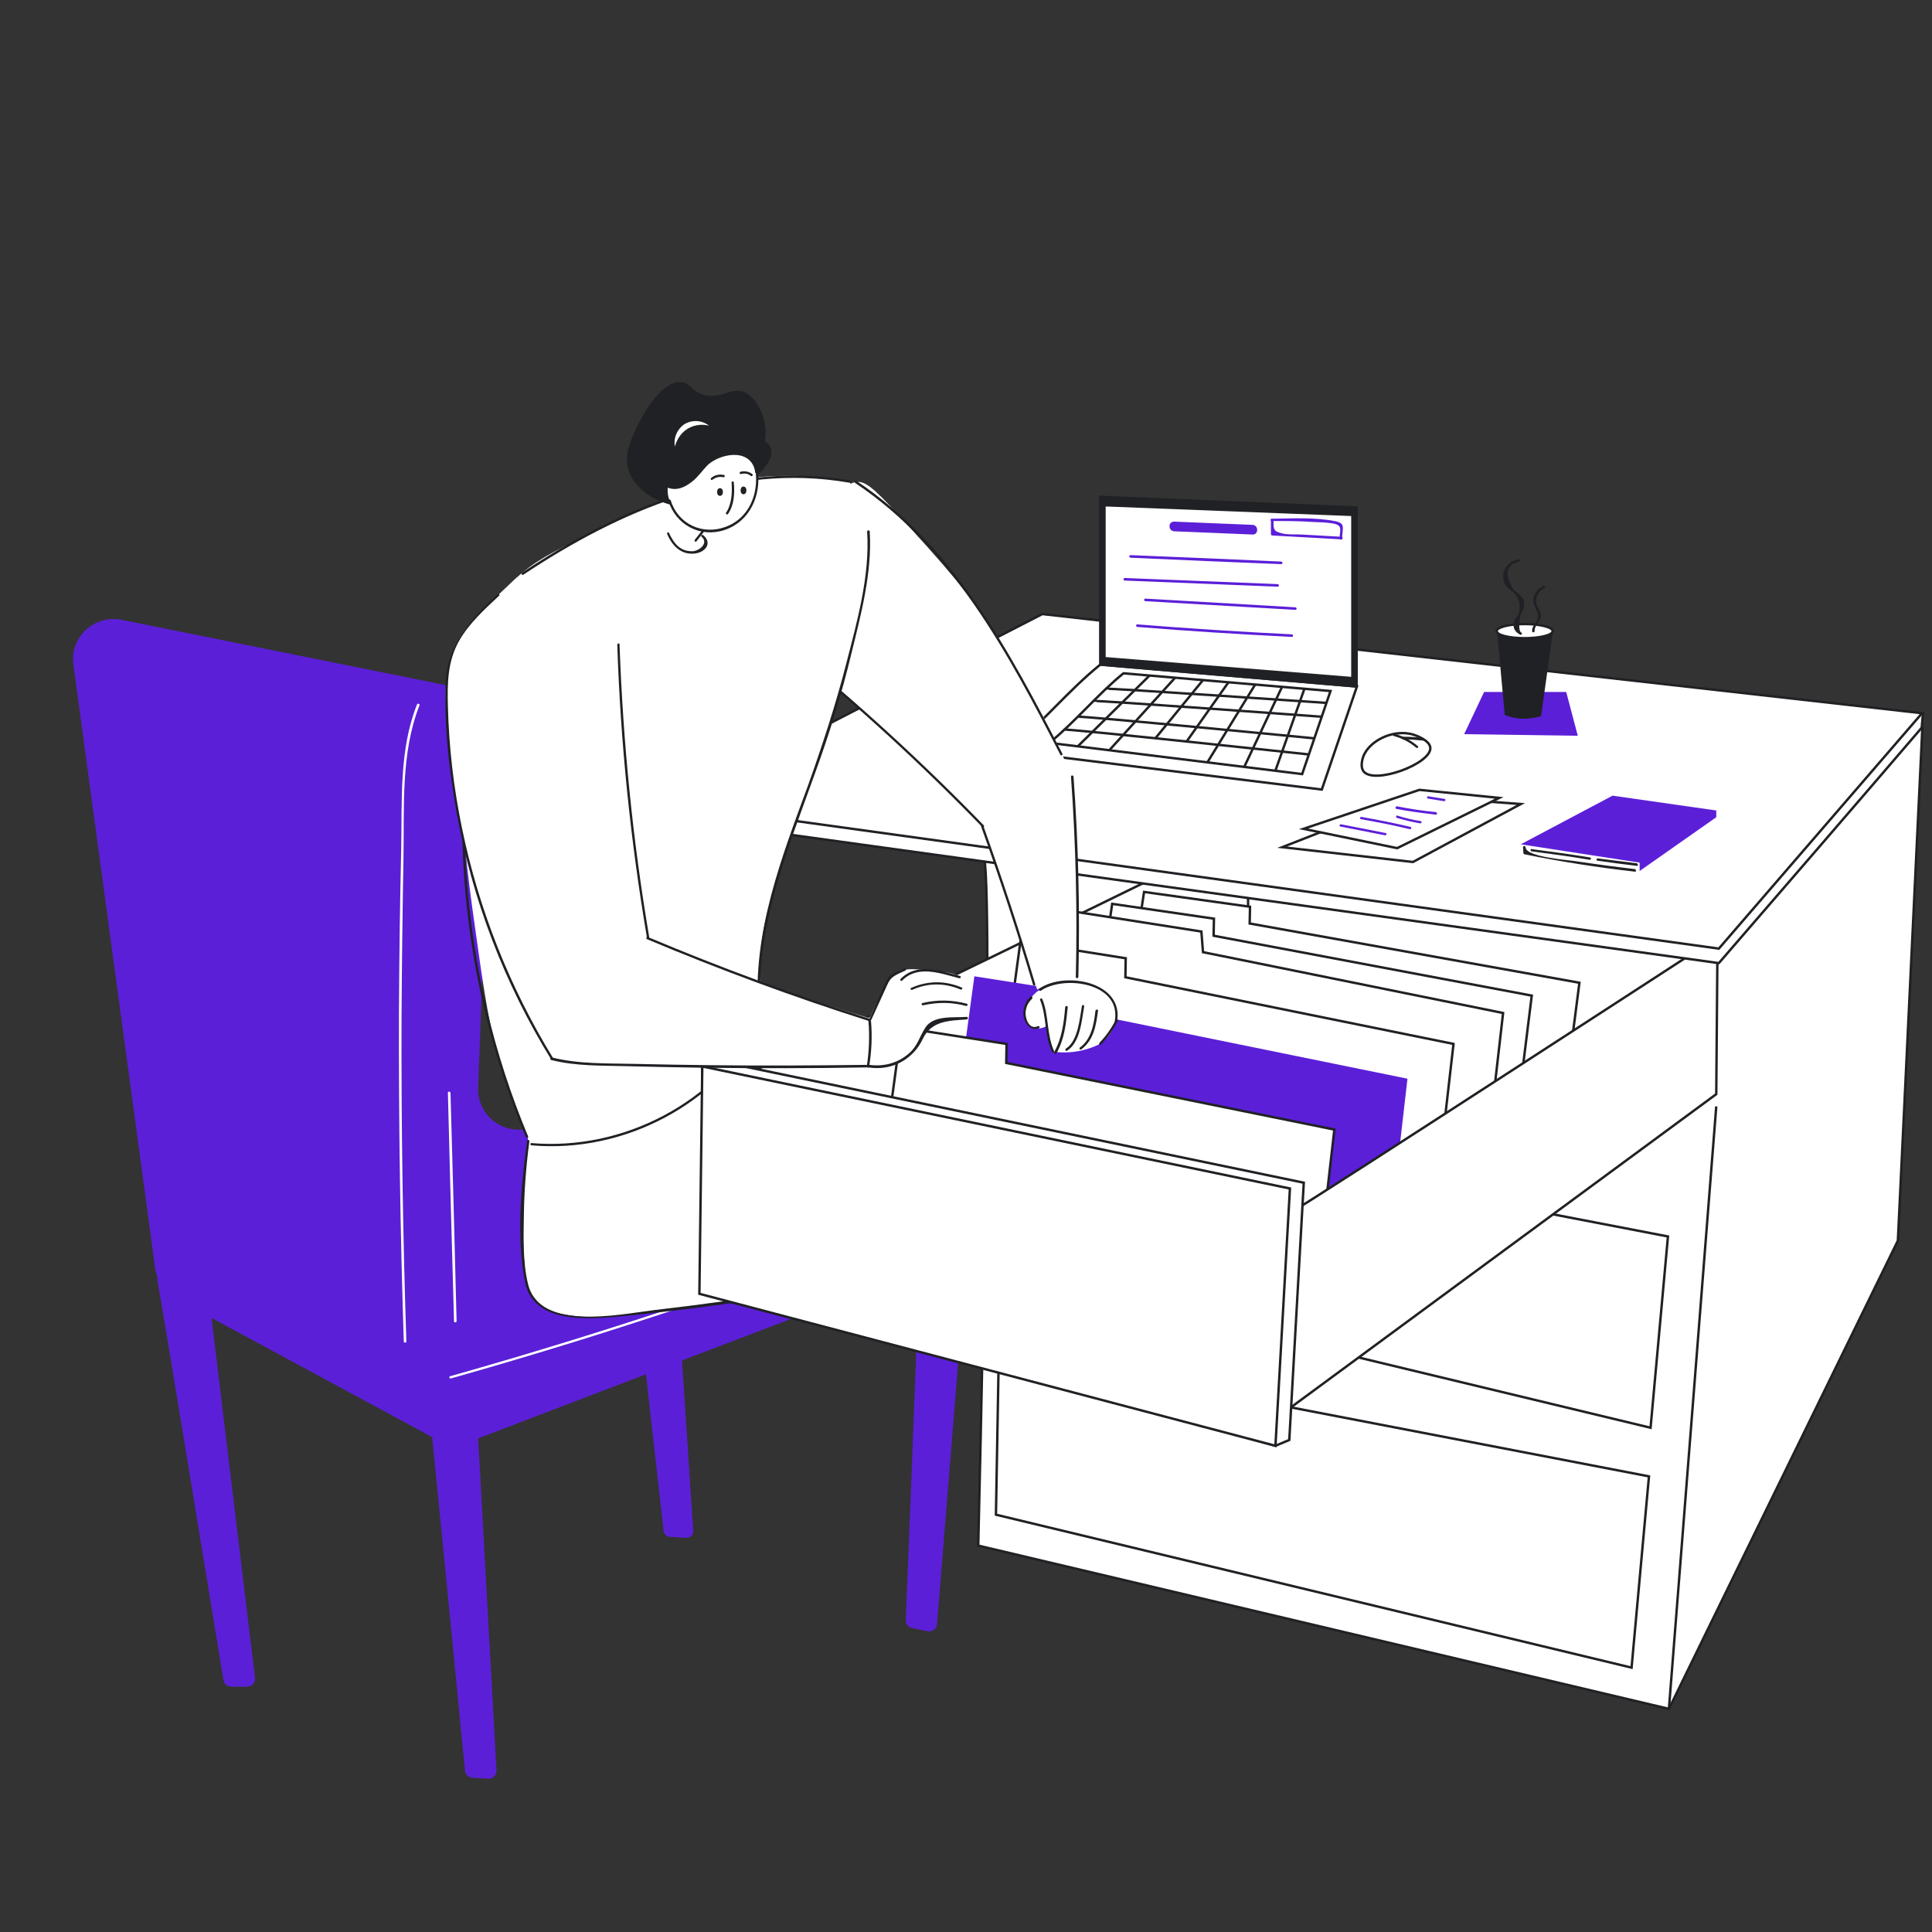 <?xml version="1.0" encoding="utf-8"?>
<!-- Generator: Adobe Illustrator 25.4.1, SVG Export Plug-In . SVG Version: 6.00 Build 0)  -->
<svg version="1.1" id="Layer_1" xmlns="http://www.w3.org/2000/svg" xmlns:xlink="http://www.w3.org/1999/xlink" x="0px" y="0px"
	 viewBox="0 0 600 600" style="enable-background:new 0 0 600 600;" xml:space="preserve">
<rect x="0" y="0" width="600" height="600" fill="#333333" stroke="none"/>
<style type="text/css">
	.st0{fill:#709AEE;}
	.st1{fill:#5B1FD8;}
	.st2{fill:#FFFFFF;}
	.st3{fill:#5185EC;}
	.st4{fill:#202124;}
	.st5{fill:#FFFFFF;stroke:#202124;stroke-width:0.75;stroke-miterlimit:10;}
	.st6{fill:none;stroke:#202124;stroke-width:0.75;stroke-miterlimit:10;}
	.st7{fill:#202124;stroke:#202124;stroke-width:0.75;stroke-miterlimit:10;}
</style>
<g id="chair">
	<path class="st0" d="M26.2,186.5"/>
	<path class="st1" d="M294.7,367.1l-84.8-25.7c-2.2-0.7-4.5-0.7-6.7-0.2l-39.1,9.3c-8.1,1.9-15.9-4.3-15.6-12.6l4.1-111.6
		c0.2-6.1-4-11.5-10.1-12.7L37.8,192.5c-8.5-1.7-16.2,5.4-15,13.9L48.2,394c0.1,0.9,0.4,1.8,0.7,2.7c-0.1,0.3-0.1,0.6,0,0.9
		C51.9,415,67,507,69.4,521.8c0.2,1.2,1.2,2,2.4,2h5c1.4,0,2.6-1.3,2.4-2.7L65.7,409.3l68.5,37c3.4,33.8,9.1,92.1,10.2,103.6
		c0.1,1.2,1.1,2.1,2.2,2.2l5,0.3c1.4,0.1,2.6-1.1,2.6-2.5l-5.7-103.2l52.1-19.9c2.5,21.9,4.8,42.7,5.5,48.7c0.1,1,1,1.8,2.1,1.8
		l4.7,0.3c1.4,0.1,2.5-0.9,2.4-2.1l-3.5-53l73.7-28.1c-1.2,33-3.7,96.6-4.2,108.8c0,1.2,0.8,2.2,1.9,2.4l4.9,1
		c1.4,0.3,2.8-0.7,2.9-2.2l9.5-117.4C306.1,380.9,304,369.9,294.7,367.1z"/>
	<g>
		<g>
			<path class="st2" d="M129.5,218.8c-5.6,14-4.6,30-4.9,44.8c-0.4,16.9-0.6,33.8-0.7,50.7c-0.1,34.1,0.4,68.2,1.5,102.3
				c0,0.5,0.8,0.5,0.8,0c-1.1-33.4-1.6-66.9-1.5-100.3c0.1-16.6,0.3-33.1,0.6-49.7c0.3-15.6-0.9-32.8,5-47.6
				C130.4,218.5,129.6,218.4,129.5,218.8L129.5,218.8z"/>
		</g>
	</g>
	<g>
		<g>
			<path class="st2" d="M140,428.1c51.3-14.5,101.7-31.5,151.3-51.1c0.4-0.2,0.3-0.9-0.2-0.7c-49.5,19.6-100,36.6-151.3,51.1
				C139.4,427.5,139.5,428.2,140,428.1L140,428.1z"/>
		</g>
	</g>
	<g>
		<g>
			<path class="st2" d="M139.1,339.4c0.6,23.6,1.2,47.2,1.9,70.9c0,0.5,0.8,0.5,0.8,0c-0.6-23.6-1.2-47.2-1.9-70.9
				C139.8,338.9,139,338.9,139.1,339.4L139.1,339.4z"/>
		</g>
	</g>
</g>
<g id="legs">
	<path class="st3" d="M373.2,463.9c3.8,3,7.7,6,11.5,9c3.7-3.2,7.6-7.1,11.5-11.8c7.9-9.5,12.9-19,16-26.5c-1.8,0.1-3.6,0.3-5.5,0.7
		c-14.1,2.8-23.4,12.3-28.2,18.2C376.8,457,375,460.5,373.2,463.9z"/>
	<path class="st3" d="M320,454.6c-0.6,4.8-1.2,9.7-1.8,14.5c4.6,1.5,10,2.9,16,3.8c12.3,1.9,22.9,1.3,31,0.1c-1-1.5-2.1-2.9-3.4-4.4
		c-9.6-10.6-22.6-13.8-30.1-14.8C327.7,454.1,323.9,454.3,320,454.6z"/>
	<path class="st2" d="M164,352c0,1.3-0.1,2.6-0.1,3.9c-0.7,6.3-1.1,11.7-1.4,15.6c-0.1,1.4-0.4,11,0.5,23.1c0.3,3.4,0.6,6.8,3.1,9.5
		c2.1,2.4,4.9,3.3,8.5,4c11.3,2.2,21.7,0,23.4-0.3c9.4-1.8,19.1-1.9,28.5-3.6c16.9-3,36.9-6.4,61.2-10.5c2.3,3.5,4.9,7.2,7.8,11.1
		c2.8,3.6,5.5,6.8,8.2,9.8c3.1,7.7,6.3,15.4,9.4,23.2c2.3,5.6,4.5,11.1,6.8,16.7c0.8,1,2,2.2,3.8,2.7c3.5,1.1,7.9-0.8,10.7-4.7
		c-0.7-5.5-1.3-11-2-16.4c9.5,6.2,19.2,12.7,28.9,19.5c4,2.8,8,5.6,11.9,8.4c1.2-1.1,3.1-3.1,4.3-6.2c0.6-1.6,0.9-3,1-4.1
		c-4.3-6.9-8-12.6-10.5-16.4c-18.4-28.5-26-38.6-29-42.4c-4.2-5.5-7.8-9.8-10-12.4c-0.6-2.8-1.4-6.7-2.5-11.4
		c-2.4-10.4-4.9-19.6-7.2-27.3c-1.1-3.7-2.6-8.6-4.5-14.3c-0.1-1.4-0.7-4.8-3.3-7.5c-2.1-2.1-4.5-2.8-6.8-3.4
		c-5.2-1.4-9.5-0.9-9.9-0.8c-11.3,1.2-38.6-2.4-57.7-0.5C227,318.3,199.6,322.8,164,352z"/>
	<g>
		<g>
			<path class="st4" d="M163.7,354.3c-1.9,14.1-3.4,30-0.6,44c2.5,12.5,18.7,11.5,28.5,10.6c32.3-3,64.4-8.4,96.2-14.8
				c0.5-0.1,0.3-0.8-0.2-0.7c-28,5.7-56.3,10.2-84.7,13.5c-10.7,1.3-35.3,6.6-38.9-8.1c-1.7-6.8-1.4-14.6-1.3-21.5
				c0.1-7.6,0.7-15.3,1.7-22.8C164.5,354,163.8,353.8,163.7,354.3L163.7,354.3z"/>
		</g>
	</g>
	<g>
		<g>
			<path class="st4" d="M237.1,317.6c13.6,0.1,27.2,0.2,40.8,0.3c6.5,0.1,13,0,19.4,0.2c7.5,0.2,17.4,2.5,17.5,11.8
				c0,0.5,0.8,0.5,0.8,0c-0.2-13.1-16.6-12.5-25.8-12.6c-17.6-0.1-35.1-0.3-52.7-0.4C236.6,316.9,236.6,317.6,237.1,317.6
				L237.1,317.6z"/>
		</g>
	</g>
	<g>
		<g>
			<path class="st4" d="M287.6,392.9c7.3,14.8,19.9,25.7,33,35.3c16.5,12,33.6,23.3,50.8,34.4c0.4,0.3,0.8-0.4,0.4-0.6
				c-16.3-10.5-32.4-21.2-48.2-32.5c-14-10-27.6-21.2-35.4-36.9C288.1,392.1,287.4,392.5,287.6,392.9L287.6,392.9z"/>
		</g>
	</g>
	<g>
		<g>
			<path class="st4" d="M226.8,344c18,0,36,0.1,54,0.1c9.6,0,17.5,0.9,24.3,8.4c5.3,5.8,10.2,12.1,15.1,18.2
				c20.9,26.1,39.9,53.5,57.1,82.1c0.2,0.4,0.9,0,0.6-0.4c-17.9-29.7-37.8-58.2-59.6-85.2c-5.1-6.3-10-13.4-16.1-18.7
				c-5.1-4.3-11.2-5.1-17.7-5.2c-19.2-0.3-38.5-0.1-57.7-0.1C226.3,343.2,226.3,344,226.8,344L226.8,344z"/>
		</g>
	</g>
	<g>
		<g>
			<path class="st4" d="M314.4,329.5c5.8,17.4,10.5,35,14.3,52.9c0.1,0.5,0.8,0.3,0.7-0.2c-3.7-17.9-8.5-35.6-14.3-52.9
				C315,328.9,314.3,329.1,314.4,329.5L314.4,329.5z"/>
		</g>
	</g>
	<g>
		<g>
			<path class="st4" d="M303.3,414.7c4.8,11.8,9.6,23.6,14.4,35.3c1,2.4,1.6,6.3,4.4,7.2c3.4,1.2,8-0.7,10.8-2.4
				c0.4-0.3,0-0.9-0.4-0.6c-2,1.2-5,2.8-7.5,2.5c-4.6-0.5-5.6-4.6-6.9-7.8c-1.6-3.9-3.2-7.9-4.8-11.8c-3.1-7.5-6.1-15.1-9.2-22.6
				C303.9,414.1,303.2,414.3,303.3,414.7L303.3,414.7z"/>
		</g>
	</g>
	<g>
		<g>
			<path class="st4" d="M332.8,439.1c0.5,5.1,1,10.1,1.4,15.2c0,0.5,0.8,0.5,0.8,0c-0.5-5.1-1-10.1-1.4-15.2
				C333.5,438.7,332.7,438.7,332.8,439.1L332.8,439.1z"/>
		</g>
	</g>
	<g>
		<g>
			<path class="st4" d="M378.2,453.6c-0.5,3.9-2.3,7.4-5.2,10.1c-0.4,0.3,0.2,0.9,0.5,0.5c3-2.8,4.9-6.5,5.4-10.6
				C379,453.1,378.2,453.1,378.2,453.6L378.2,453.6z"/>
		</g>
	</g>
</g>
<g id="details">
	<g id="table_bottom">
		<path class="st5" d="M305.3,265.3c3.7,2.7-1.5,214.7-1.5,214.7l214.5,50.7l71.1-145.4l7.6-159.2L305.3,265.3z"/>
		<line class="st6" x1="518.3" y1="530.7" x2="533" y2="343.6"/>
		<path class="st5" d="M310.2,419.6c-0.3,16.9-0.6,33.9-0.9,50.8l197.4,47.5l5.4-59.4L310.2,419.6z"/>
		<path class="st5" d="M316.1,345.1c-0.3,16.9-0.6,33.9-0.9,50.8l197.4,47.5L518,384L316.1,345.1z"/>
	</g>
	<g id="drawer_part_1_">
		<path class="st5" d="M229.5,334.3c2.5,0.5,158.1-76,158.1-76v42.6l-154.7,92l-3.4-56.3"/>
	</g>
	<g id="documents">
		<polygon class="st5" points="355.3,277 345.5,341.2 482.4,368 490.5,305.2 388.1,286.8 388.2,281.6 		"/>
		<polygon class="st5" points="345.4,280.7 335.9,345.5 467.8,372.7 475.7,309.2 376.9,290.6 377,285.3 		"/>
		<polygon class="st5" points="332.3,282.9 322.5,355 458.7,385.3 466.8,314.6 373.6,295.7 373.1,289.3 		"/>
		<polygon class="st5" points="316.9,292.4 307.1,364.6 443.3,394.8 451.4,324.2 349.5,303.5 349.6,297.6 		"/>
		<polygon class="st1" points="302.6,303.2 292.8,375.4 429,405.6 437.1,335 343.9,316 343.4,309.6 		"/>
		<polygon class="st5" points="280,319.1 270.2,391.2 406.3,421.5 414.4,350.8 312.5,330.1 312.6,324.2 		"/>
	</g>
	<g id="drawer_part">
		<path class="st5" d="M401.4,376.2c4.5-2.3,132-85.2,132-85.2l-0.4,48.8L392.3,443.4L401.4,376.2z"/>
	</g>
	<g id="table_top">
		<path class="st5" d="M533.8,299.1L209,254.2c-0.2-1.5-0.3-2.9-0.5-4.4c38.4-18.2,76.8-36.4,115.1-54.5
			c91.2,8.7,182.4,17.5,273.6,26.2c-0.1,1.5-0.3,3-0.4,4.5C575.9,250.4,554.8,274.8,533.8,299.1z"/>
		<polygon class="st5" points="533.8,294.6 209,249.7 323.7,190.7 596.9,221.5 		"/>
	</g>
	<g id="mouse">
		<path class="st5" d="M423.1,235.9c-0.2,0.9-0.5,2.5,0.4,3.7c3.4,4.1,20.9-2.4,20.7-7.3c-0.1-2.4-4.5-3.9-5.1-4.1
			C432.6,226.1,424.3,230.4,423.1,235.9z"/>
		<g>
			<g>
				<path class="st4" d="M435.7,229.6c2.1,0,4.2,0.2,6.3,0.4c0.5,0.1,0.5-0.7,0-0.8c-2.1-0.3-4.2-0.4-6.3-0.4
					C435.2,228.8,435.2,229.5,435.7,229.6L435.7,229.6z"/>
			</g>
		</g>
		<g>
			<g>
				<path class="st4" d="M432.9,228.6c2.6,0.7,4.9,1.9,6.9,3.6c0.4,0.3,0.9-0.2,0.5-0.5c-2.1-1.8-4.5-3.1-7.2-3.8
					C432.6,227.8,432.4,228.5,432.9,228.6L432.9,228.6z"/>
			</g>
		</g>
	</g>
	<g id="coffee">
		<polygon class="st1" points="490,228.5 454.7,228 460.9,214.9 486.4,214.9 		"/>
		<path class="st4" d="M478.6,222.4c-1.3,0.4-3.4,0.9-6,0.8c-2.3-0.1-4.1-0.7-5.3-1.2c-0.8-8.8-1.6-17.5-2.4-26.3l17.3,0.9
			L478.6,222.4z"/>
		<ellipse class="st5" cx="473.5" cy="196" rx="8.7" ry="2.2"/>
		<g>
			<g>
				<path class="st4" d="M471.5,173.7c-4.5,0.9-6.3,6-3,9.1c0.3,0.3,0.8,0.6,1.2,0.9c1.9,1.5,2.7,4,2,6.6c-0.3,1.1-1.4,1.9-1.6,3.1
					c-0.3,1.8,0.5,2.9,2,3.7c0.4,0.2,0.8-0.4,0.4-0.6c-1.2-0.6-0.5-4.7-0.2-5.7c0.2-0.5,0.6-1,0.8-1.6c0.3-1,0.4-1.8,0.1-2.8
					c-0.3-0.7-0.8-1.3-1.4-1.8c-0.4-0.4-1-0.7-1.4-1.1c-2.1-2.6-4.1-7.9,1.2-9C472.2,174.4,472,173.6,471.5,173.7L471.5,173.7z"/>
			</g>
		</g>
		<g>
			<g>
				<path class="st4" d="M479.3,182c-2,0.9-3.4,2.9-3,5.2c0.3,2.2,2.2,3.2,0.9,5.7c-0.6,1.2-1.4,1.6-1.4,3.1c0,0.5,0.8,0.5,0.8,0
					c-0.1-2.1,2.3-3.1,1.9-5.3c-0.2-1.1-1-2-1.3-3c-0.6-2.1,0.6-4.2,2.5-5C480.1,182.4,479.7,181.8,479.3,182L479.3,182z"/>
			</g>
		</g>
	</g>
	<g id="notebook">
		<path class="st1" d="M472.3,262.2c-0.1,0,36.9,5.7,36.9,5.7v2.6l23.8-16.7v-2.1l-32.2-4.6L472.3,262.2z"/>
		<g>
			<g>
				<path class="st4" d="M473,263.1c0,0.6,0.1,1.2,0.1,1.8c0,0.2,0.1,0.3,0.3,0.4c11.3,2.3,22.8,4.1,34.3,5.4c0.5,0.1,0.5-0.7,0-0.8
					c-6-0.7-12-1.5-18-2.4c-2.4-0.4-15.7-1.3-15.9-4.3C473.7,262.6,473,262.6,473,263.1L473,263.1z"/>
			</g>
		</g>
		<g>
			<g>
				<path class="st4" d="M475.7,264.4c6,0.8,12,1.6,17.9,2.6c0.5,0.1,0.7-0.6,0.2-0.7c-6-1-12.1-1.8-18.1-2.6
					C475.2,263.5,475.2,264.3,475.7,264.4L475.7,264.4z"/>
			</g>
		</g>
		<g>
			<g>
				<path class="st4" d="M496.1,267.3c4.1,0.6,8.1,1.1,12.2,1.6c0.5,0.1,0.5-0.7,0-0.8c-4-0.5-8-1-12-1.5
					C495.8,266.5,495.6,267.2,496.1,267.3L496.1,267.3z"/>
			</g>
		</g>
	</g>
	<g id="paper">
		<polygon class="st5" points="398.2,263.1 438.8,247.2 472.3,249.7 438.8,267.7 		"/>
		<path class="st5" d="M404.8,257.4c9.7,2,19.4,4,29.1,6l31.7-15.6l-24.8-2.5L404.8,257.4z"/>
		<g>
			<g>
				<path class="st1" d="M443.4,248c1.7,0.3,3.3,0.5,5,0.8c0.5,0.1,0.7-0.6,0.2-0.7c-1.7-0.3-3.3-0.5-5-0.8
					C443.2,247.2,443,247.9,443.4,248L443.4,248z"/>
			</g>
		</g>
		<g>
			<g>
				<path class="st1" d="M416.3,256.7c4.6,0.9,9.2,1.8,13.8,2.7c0.5,0.1,0.7-0.6,0.2-0.7c-4.6-0.9-9.2-1.8-13.8-2.7
					C416,255.9,415.8,256.6,416.3,256.7L416.3,256.7z"/>
			</g>
		</g>
		<g>
			<g>
				<path class="st1" d="M422.6,254.4c5.1,0.9,10.2,1.9,15.2,3.1c0.5,0.1,0.7-0.6,0.2-0.7c-5-1.2-10.1-2.2-15.2-3.1
					C422.4,253.6,422.2,254.3,422.6,254.4L422.6,254.4z"/>
			</g>
		</g>
		<g>
			<g>
				<path class="st1" d="M433.8,254c2.4,0.7,4.8,1.3,7.2,1.7c0.5,0.1,0.7-0.6,0.2-0.7c-2.4-0.4-4.8-0.9-7.2-1.7
					C433.6,253.1,433.4,253.9,433.8,254L433.8,254z"/>
			</g>
		</g>
		<g>
			<g>
				<path class="st1" d="M433.6,251.2c4.1,0.8,8.2,1.3,12.3,1.8c0.5,0.1,0.5-0.7,0-0.8c-4.1-0.4-8.1-1-12.1-1.8
					C433.4,250.4,433.2,251.1,433.6,251.2L433.6,251.2z"/>
			</g>
		</g>
	</g>
	<g id="laptop">
		<path class="st5" d="M341.7,206.4c-9.9,8-18.6,18.7-28.5,26.8l97.3,12l10.9-32L341.7,206.4z"/>
		<path class="st5" d="M348.9,209.1c-8,6.5-15,15.1-23,21.6l78.5,9.7l8.8-25.8L348.9,209.1z"/>
		<line class="st6" x1="357" y1="209.8" x2="334.7" y2="231.8"/>
		<line class="st6" x1="365" y1="210.4" x2="344.5" y2="233"/>
		<path class="st5" d="M330.5,226.6c0.4-0.4,76,7.7,76,7.7"/>
		<line class="st6" x1="373.6" y1="211.2" x2="358.8" y2="229.3"/>
		<line class="st6" x1="381.5" y1="211.9" x2="368.5" y2="230.3"/>
		<line class="st6" x1="389.8" y1="212.6" x2="375" y2="236.7"/>
		<line class="st6" x1="398.2" y1="213.2" x2="386.4" y2="238.2"/>
		<line class="st6" x1="405.1" y1="213.9" x2="396.1" y2="239.3"/>
		<path class="st5" d="M334.7,222.6c0.4-0.4,73.5,6.7,73.5,6.7"/>
		<path class="st5" d="M339.6,217.7c0.3-0.3,71,4.9,71,4.9"/>
		<path class="st5" d="M343.4,213.9c0.3-0.3,68.5,4.4,68.5,4.4"/>
		<polygon class="st7" points="421.3,213.2 341.7,206.4 341.7,154.3 421.3,157.6 		"/>
		<polygon class="st5" points="420,210.6 343,204.4 343,156.9 420,159.9 		"/>
		<g>
			<g>
				<path class="st1" d="M364.7,165c8.1,0.3,16.2,0.7,24.3,1c1.9,0.1,1.9-2.9,0-3c-8.1-0.3-16.2-0.7-24.3-1
					C362.7,161.9,362.7,164.9,364.7,165L364.7,165z"/>
			</g>
		</g>
		<g>
			<g>
				<path class="st1" d="M351.1,173.2c15.6,0.7,31.2,1.4,46.8,2c0.5,0,0.5-0.7,0-0.8c-15.6-0.7-31.2-1.4-46.8-2
					C350.6,172.4,350.6,173.2,351.1,173.2L351.1,173.2z"/>
			</g>
		</g>
		<g>
			<g>
				<path class="st1" d="M349.3,180.3c15.8,0.6,31.7,1.3,47.5,1.9c0.5,0,0.5-0.7,0-0.8c-15.8-0.6-31.7-1.3-47.5-1.9
					C348.8,179.5,348.8,180.3,349.3,180.3L349.3,180.3z"/>
			</g>
		</g>
		<g>
			<g>
				<path class="st1" d="M355.7,186.7c15.5,0.9,31.1,1.8,46.6,2.7c0.5,0,0.5-0.7,0-0.8c-15.5-0.9-31.1-1.8-46.6-2.7
					C355.2,185.9,355.2,186.7,355.7,186.7L355.7,186.7z"/>
			</g>
		</g>
		<g>
			<g>
				<path class="st1" d="M353.2,194.7c16,1.3,32,2.3,48,3.1c0.5,0,0.5-0.7,0-0.8c-16-0.8-32-1.8-48-3.1
					C352.7,193.9,352.7,194.6,353.2,194.7L353.2,194.7z"/>
			</g>
		</g>
		<g>
			<g>
				<path class="st1" d="M394.7,161.5c0,1.5,0,2.9,0,4.4c0,0.2,0.2,0.4,0.4,0.4c7.2,0.4,14.3,0.8,21.5,1.2c0.5,0,0.5-0.7,0-0.8
					c-4.1-0.2-8.3-0.5-12.4-0.7c-1.8-0.1-4,0.1-5.8-0.3c-3-0.7-2.9-1.2-2.9-4.2C395.5,161,394.7,161,394.7,161.5L394.7,161.5z"/>
			</g>
		</g>
		<g>
			<g>
				<path class="st1" d="M394.9,161.8c4.3,0,8.5,0,12.8,0.3c2.1,0.1,4.3,0.1,6.4,0.5c3,0.6,2,2,1.9,4.6c0,0.5,0.7,0.5,0.8,0
					c0.1-3.2,1.1-4.6-1.9-5.3c-6.3-1.3-13.6-0.9-20-0.8C394.5,161.1,394.5,161.8,394.9,161.8L394.9,161.8z"/>
			</g>
		</g>
	</g>
</g>
<g id="character">
	<g id="hand_left">
		<path class="st2" d="M323,307.3c-0.7,0.5-1.8,1.2-2.7,2.5c-0.8,1-1.9,2.4-2.1,4.3c-0.1,0.7-0.3,3.1,1.5,4.5c1.4,1.1,3.6,1.1,5.4,0
			c0.6,2.7,1.3,5.4,1.9,8c1.4,0.2,3,0.3,4.8,0.2c4.2-0.2,7.6-1.5,9.8-2.6c1.3-1,3.6-3,4.6-6.3c0.2-0.8,0.6-2,0.4-3.4
			c-0.3-3.2-2.6-5.2-3.5-6.1c-3-2.7-6.4-3.2-8.3-3.4C329.4,304.3,325,306.3,323,307.3z"/>
		<path class="st2" d="M265.8,149.7c2.8-0.4,5.4,1.7,13,10c14.3,15.7,21.5,23.5,30.9,38.2c6.8,10.6,15.2,25.1,23.3,43.3
			c0.5,6.8,0.9,13.7,1.2,20.8c0.6,14.4,0.7,28.2,0.3,41.4c-1.9,0.3-4.1,0.8-6.5,1.6c-2.2,0.7-4.2,1.5-5.9,2.3
			c-5.6-17-11.3-33.9-16.9-50.9c-10.5-10.8-21.9-21.9-34.3-33c-6.3-5.6-12.5-11-18.7-16.2C253.3,180.5,256.5,151.2,265.8,149.7z"/>
		<g>
			<g>
				<path class="st4" d="M265.6,150c30.2,20.2,47.5,53,63.7,84.4c0.2,0.4,0.9,0.1,0.6-0.4c-16.3-31.6-33.6-64.4-64-84.7
					C265.6,149.1,265.2,149.8,265.6,150L265.6,150z"/>
			</g>
		</g>
		<g>
			<g>
				<path class="st4" d="M244.6,201.5c21.2,17.2,41.4,35.7,60.4,55.3c0.3,0.3,0.9-0.2,0.5-0.5c-19-19.6-39.2-38.1-60.4-55.3
					C244.8,200.7,244.2,201.2,244.6,201.5L244.6,201.5z"/>
			</g>
		</g>
		<g>
			<g>
				<path class="st4" d="M304.7,256.7c5.8,16.2,11.2,32.6,16.1,49.1c0.1,0.5,0.9,0.3,0.7-0.2c-4.9-16.5-10.3-32.9-16.1-49.1
					C305.3,256,304.6,256.2,304.7,256.7L304.7,256.7z"/>
			</g>
		</g>
		<g>
			<g>
				<path class="st4" d="M332.6,241.2c1.5,20.7,2,41.5,1.5,62.2c0,0.5,0.7,0.5,0.8,0c0.5-20.8,0-41.5-1.5-62.2
					C333.3,240.7,332.6,240.7,332.6,241.2L332.6,241.2z"/>
			</g>
		</g>
		<g>
			<g>
				<path class="st4" d="M320,309.5c-1.8,1.8-2.7,4.5-1.9,7c0.6,2.1,2.5,3.7,4.6,2.8c0.4-0.2,0.1-0.8-0.4-0.6
					c-2.7,1.2-3.9-2.4-3.8-4.2c0.1-1.7,0.8-3.2,2-4.3C320.9,309.7,320.3,309.2,320,309.5L320,309.5z"/>
			</g>
		</g>
		<g>
			<g>
				<path class="st4" d="M323.2,307.7c7.2-5,25.2-2.5,23,9.5c-0.1,0.5,0.6,0.7,0.7,0.2c2.3-12.5-16.1-15.9-24.1-10.4
					C322.4,307.3,322.8,307.9,323.2,307.7L323.2,307.7z"/>
			</g>
		</g>
		<g>
			<g>
				<path class="st4" d="M323,310.5c2.1,5.2,1.3,11,3.7,16.2c0.2,0.4,0.8,0.1,0.6-0.4c-2.3-5.1-1.5-10.9-3.6-16
					C323.6,309.9,322.9,310.1,323,310.5L323,310.5z"/>
			</g>
		</g>
		<g>
			<g>
				<path class="st4" d="M328.1,327.1c2.5-4.4,3-9.4,3.5-14.3c0-0.5-0.7-0.5-0.8,0c-0.4,4.8-1,9.6-3.4,13.9
					C327.2,327.1,327.8,327.5,328.1,327.1L328.1,327.1z"/>
			</g>
		</g>
		<g>
			<g>
				<path class="st4" d="M331.4,326.3c4.1-2.6,4.5-9.3,5.3-13.7c0.1-0.5-0.6-0.7-0.7-0.2c-0.7,4-1.2,10.8-4.9,13.2
					C330.6,325.9,331,326.6,331.4,326.3L331.4,326.3z"/>
			</g>
		</g>
		<g>
			<g>
				<path class="st4" d="M335.8,325.9c3.9-2.9,4.6-7.5,5.2-12c0.1-0.5-0.7-0.5-0.8,0c-0.5,4.2-1.2,8.7-4.8,11.4
					C335,325.5,335.4,326.2,335.8,325.9L335.8,325.9z"/>
			</g>
		</g>
		<g>
			<g>
				<path class="st4" d="M341.9,324.4c2.1-2.2,3.8-4.6,5.2-7.3c0.2-0.4-0.4-0.8-0.6-0.4c-1.3,2.6-3,5-5,7.1
					C341.1,324.3,341.6,324.8,341.9,324.4L341.9,324.4z"/>
			</g>
		</g>
	</g>
	<g id="torso">
		<path class="st2" d="M204.6,155.8c-5.6,2-12.7,5.6-26.9,12.7c-8.1,4-13.7,7.1-19.4,13c-2.7,2.8-4.7,5.5-5.9,7.3
			c-1.2,4.4-2.6,10.3-4,17.3c-4.2,21.9-4.5,38.9-4.5,42.9c-0.1,13,1.6,24.9,5,48.8c2.6,18.2,4.4,25.8,6.3,32.1
			c3.2,10.8,7,19.5,9.9,25.4c1.9,0.2,4.3,0.3,7.3,0.3c0.5,0,7.3-0.1,14.4-1.7c13.3-2.9,24.5-10.1,27-11.7
			c11.6-7.6,19.1-16.6,23.5-23c-0.3-2-0.6-4.7-0.9-7.9c0,0-0.6-7.5-0.2-15c0.6-11.8,6.3-27.4,14.7-51.3c5.8-16.6,7.1-20.7,8.2-24.3
			c3.6-11.8,5.1-18.7,7.7-30.6c3.1-14.2,3.4-18,3-22.2c-0.8-8.1-3.8-14.4-6.1-18.5c-3.8-0.7-8.5-1.3-13.8-1.5
			c-1.9-0.1-7.9-0.3-14.7,0.3C222.4,149.4,212.6,152.9,204.6,155.8z"/>
		<g>
			<g>
				<path class="st4" d="M162.5,178.5c29.8-19.8,64.7-35,101.2-28.6c0.5,0.1,0.7-0.6,0.2-0.7c-36.7-6.4-71.8,8.7-101.7,28.6
					C161.7,178.1,162.1,178.7,162.5,178.5L162.5,178.5z"/>
			</g>
		</g>
		<g>
			<g>
				<path class="st4" d="M269.3,165.1c0.9,13.8-3.2,28.2-6.6,41.4c-3.2,12.4-7.2,24.6-11.5,36.7c-8.4,22.9-17.6,46.3-15.7,71.2
					c0,0.5,0.8,0.5,0.8,0c-2-26.1,8.3-50.4,16.9-74.5c4.4-12.1,8.2-24.4,11.2-36.9c3-12.2,6.5-25.3,5.7-38
					C270,164.6,269.3,164.6,269.3,165.1L269.3,165.1z"/>
			</g>
		</g>
		<g>
			<g>
				<path class="st4" d="M152,188.8c-14.4,54.3-10.4,112.5,11.3,164.3c0.2,0.4,0.9,0.2,0.7-0.2c-21.6-51.7-25.6-109.8-11.3-163.9
					C152.8,188.5,152.1,188.3,152,188.8L152,188.8z"/>
			</g>
		</g>
		<g>
			<g>
				<path class="st4" d="M165.1,355.7c28.9,2.5,57.6-12.8,71.7-38.2c0.2-0.4-0.4-0.8-0.6-0.4c-13.9,25.2-42.4,40.3-71.1,37.9
					C164.6,354.9,164.6,355.7,165.1,355.7L165.1,355.7z"/>
			</g>
		</g>
	</g>
	<g id="drawer_front">
		<path class="st5" d="M222.4,329.4c-1.5,0.5-3,1.1-4.4,1.6c1.2,23,2.3,46,3.5,69c58.2,16.3,116.4,32.6,174.6,49
			c1.4-0.6,2.9-1.2,4.3-1.8c1.5-26.6,3-53.3,4.5-79.9L222.4,329.4z"/>
		<polygon class="st5" points="218.1,331.2 217.2,401.8 396.1,449 400.6,369.1 		"/>
	</g>
	<g id="hand_right">
		<path class="st2" d="M160.5,179.4c-1.4,1.2-3.4,3.1-5.8,5.4c-6,5.8-9,8.8-10.9,11.7c-3.5,5.4-4.4,10.6-5,14
			c-0.4,2.6-0.7,5.5,0.3,17.2c0.8,8.7,1.2,14,2.5,21.6c0.9,5.2,2.3,12.4,4.5,20.9c1.6,5.9,5.4,19.2,12.8,35.3
			c2.9,6.5,7,14.5,12.3,23.3c4.1,0.5,10.2,1.2,17.5,1.8c14.1,1.1,23.8,0.9,44.7,0.7c7.4-0.1,20-0.2,36.4-0.3c0.2-1.9,0.4-4,0.5-6.2
			c0.1-3,0.1-5.9,0-8.5c-8.2-2.4-16.6-5.1-25.2-8.1c-15.8-5.4-30.6-11.1-44.4-17c-2.3-14.9-4.2-30.7-5.7-47.4
			c-1.6-17.6-2.4-34.4-2.8-50.2c-1.1-4-2.9-6.6-4.3-8.2C178.6,175.1,161.4,179.2,160.5,179.4z"/>
		<path class="st2" d="M269.3,317.7c2.1-4.4,4.2-8.7,6.3-13.1c0.8-0.9,2.1-2.1,4-3c1.7-0.7,3.2-0.8,8.4-0.3c5.9,0.6,8.8,0.9,10,2.2
			c1.4,1.5,1.7,3.6,2.1,6.7c0.3,2.5,0.2,4.5,0,6c-2-0.2-4.6-0.1-7.4,0.9c-2.1,0.7-4,1.3-5.5,3.1c-1.8,2-1.2,3.4-3.2,5.8
			c-1.4,1.8-3,2.7-3.9,3.2c-4.2,2.4-8.6,2.1-10.3,1.8C269.6,326.6,269.5,322.1,269.3,317.7z"/>
		<g>
			<g>
				<path class="st4" d="M154.5,184.6c-8.4,7.8-15.7,15.7-16.1,27.7c-0.5,13.3,1.1,27,3.4,40.1c4.9,27.1,14.9,53.1,29.3,76.5
					c0.3,0.4,0.9,0,0.6-0.4c-13.4-21.9-23-46-28.2-71.2c-2.6-12.5-4.1-25.3-4.4-38.1c-0.2-7.1-0.1-14,3.6-20.4
					c3.1-5.3,7.7-9.5,12.2-13.7C155.4,184.8,154.9,184.3,154.5,184.6L154.5,184.6z"/>
			</g>
		</g>
		<g>
			<g>
				<path class="st4" d="M191.7,200.2c1,30.5,4.1,60.8,9.2,90.9c0.1,0.5,0.8,0.3,0.7-0.2c-5.1-30-8.1-60.3-9.2-90.7
					C192.5,199.7,191.7,199.7,191.7,200.2L191.7,200.2z"/>
			</g>
		</g>
		<g>
			<g>
				<path class="st4" d="M201,291.7c22.6,9.5,45.6,18,68.9,25.4c0.5,0.1,0.7-0.6,0.2-0.7c-23.3-7.4-46.3-15.9-68.9-25.4
					C200.7,290.8,200.5,291.5,201,291.7L201,291.7z"/>
			</g>
		</g>
		<g>
			<g>
				<path class="st4" d="M171.2,329.2c7.5,1.9,15.3,1.7,23,1.9c8.2,0.2,16.4,0.4,24.6,0.5c16.7,0.2,33.4,0.2,50.2-0.1
					c0.5,0,0.5-0.8,0-0.8c-16.1,0.2-32.1,0.3-48.2,0.1c-7.9-0.1-15.7-0.2-23.6-0.4c-8.6-0.2-17.4,0.1-25.8-2
					C170.9,328.4,170.7,329.1,171.2,329.2L171.2,329.2z"/>
			</g>
		</g>
		<g>
			<g>
				<path class="st4" d="M269.7,317.1c0.4,4.7,0.2,9.4-0.5,14c-0.1,0.5,0.6,0.7,0.7,0.2c0.8-4.7,1-9.5,0.6-14.2
					C270.4,316.6,269.7,316.6,269.7,317.1L269.7,317.1z"/>
			</g>
		</g>
		<g>
			<g>
				<path class="st4" d="M270.6,316.7c1.4-3.1,2.8-6.1,4.2-9.2c0.8-1.7,1.2-3.2,2.8-4.3c1.2-0.8,2.4-1.2,3.6-1.8
					c0.4-0.2,0.1-0.9-0.4-0.6c-2.8,1.4-4.3,1.2-5.7,4.2c-1.7,3.8-3.4,7.6-5.1,11.4C269.7,316.7,270.4,317.1,270.6,316.7L270.6,316.7
					z"/>
			</g>
		</g>
		<g>
			<g>
				<path class="st4" d="M269.7,331.5c4.6,0.7,9.2-0.4,12.8-3.5c1.8-1.5,3.1-3.3,4.1-5.4c2.7-5.6,8-5.6,13.6-6c0.5,0,0.5-0.8,0-0.8
					c-3.9,0.3-10.3-0.6-12.8,3.3c-1.9,2.9-2.4,5.8-5.3,8.2c-3.4,2.9-7.7,4-12.1,3.4C269.4,330.7,269.2,331.4,269.7,331.5
					L269.7,331.5z"/>
			</g>
		</g>
		<g>
			<g>
				<path class="st4" d="M280.2,304.5c4.8-4.9,11.9-2.2,17.7-0.7c0.5,0.1,0.7-0.6,0.2-0.7c-6-1.6-13.3-4.3-18.4,0.9
					C279.4,304.4,279.9,304.9,280.2,304.5L280.2,304.5z"/>
			</g>
		</g>
		<g>
			<g>
				<path class="st4" d="M283.3,307.4c4.8-2.2,10.1-2.2,15-0.1c0.4,0.2,0.8-0.5,0.4-0.6c-5.1-2.2-10.6-2.2-15.7,0.1
					C282.5,306.9,282.9,307.6,283.3,307.4L283.3,307.4z"/>
			</g>
		</g>
		<g>
			<g>
				<path class="st4" d="M286.7,312.2c4.5-1,8.9-1,13.3,0.2c0.5,0.1,0.7-0.6,0.2-0.7c-4.5-1.2-9.1-1.3-13.7-0.2
					C286,311.6,286.2,312.3,286.7,312.2L286.7,312.2z"/>
			</g>
		</g>
	</g>
	<g id="head">
		<path class="st4" d="M237.7,132.9c1.1,11.2-11.2,24.9-24.4,24.6c-7.2-0.2-16.2-4.5-18.2-11.9c-1.2-4.4,0.5-8.3,2.6-12.8
			c0.3-0.7,6.9-14.9,14-14.1c2.9,0.3,2.9,2.8,6.8,3.9c5.3,1.5,8.1-2.2,12.1-1C234.8,122.9,237.3,128.8,237.7,132.9z"/>
		<path class="st2" d="M233.9,143.6c1.1,1.7,1.2,3.6,1.3,4.7c0.1,2.4-0.5,4.1-1.4,6.5c-1.2,3.3-1.8,4.9-3.4,6.5
			c-2.1,2.1-4.6,2.7-6.2,3.1c-2.5,0.6-4.6,0.5-5.9,0.4c-0.3,0.5-0.7,1-1,1.5c0.1,0,1.2,0.1,1.8,1c0.7,1.1,0.2,2.3,0.1,2.4
			c-0.4,0.7-1,1-1.5,1.3c-2.1,1-4.3,0.4-4.8,0.3c-1.6-0.5-2.5-1.3-3-1.7c-1.7-1.6-2.4-3.4-2.6-4.4c1-1.7,2-3.4,3-5.1
			c-0.7-1.4-1.5-2.8-2.2-4.2c-0.6-1.4-0.9-3-0.7-4.8c1.1-7.8,13.7-13.1,21.4-10.8C229.8,140.5,232.3,141.3,233.9,143.6z"/>
		<ellipse class="st4" cx="223.6" cy="152.8" rx="0.9" ry="1.2"/>
		<ellipse class="st4" cx="230.9" cy="152.3" rx="0.9" ry="1.2"/>
		<g>
			<g>
				<path class="st4" d="M221.2,149c1-0.7,2.1-1.1,3.4-0.8c0.5,0.1,0.7-0.6,0.2-0.7c-1.4-0.3-2.8,0-3.9,0.9
					C220.5,148.7,220.9,149.3,221.2,149L221.2,149z"/>
			</g>
		</g>
		<g>
			<g>
				<path class="st4" d="M230.2,147.2c1.1-0.3,2.1-0.1,3,0.6c0.4,0.3,0.8-0.4,0.4-0.6c-1.1-0.8-2.4-1-3.6-0.7
					C229.5,146.6,229.7,147.4,230.2,147.2L230.2,147.2z"/>
			</g>
		</g>
		<path class="st4" d="M207.3,150.8c0.6,0.3,1.6,0.7,2.8,0.7c0.8,0,2.4-0.2,5.4-2.8c3.4-3,3-4.3,5.7-5.9c0.4-0.2,2.2-1.3,4.8-1.7
			c1.3-0.2,3-0.4,4.8,0.3c3.4,1.4,4.4,5.4,4.6,6c4.8-4.4,4.2-7.2,4.1-7.8c-1.2-4.7-11.5-5.5-16.6-5.1c-2.4,0.2-6.2,0.5-9.6,3.3
			c-2.3,1.8-3.4,3.9-3.9,4.8C207.5,146.1,207.3,149.2,207.3,150.8z"/>
		<g>
			<g>
				<path class="st4" d="M207.6,155.6c2.3,7.4,9.9,11.5,17.4,9c8-2.7,11.5-10.9,10.3-18.8c-0.1-0.5-0.8-0.3-0.7,0.2
					c1.1,7.2-1.9,14.9-9.2,17.6c-7.2,2.7-14.8-0.8-17.1-8.2C208.1,154.9,207.4,155.1,207.6,155.6L207.6,155.6z"/>
			</g>
		</g>
		<g>
			<g>
				<path class="st4" d="M218,164.8c-0.7,0.9-1.5,1.9-2.2,2.8c-0.3,0.4,0.2,0.9,0.5,0.5c0.7-0.9,1.5-1.9,2.2-2.8
					C218.9,164.9,218.3,164.4,218,164.8L218,164.8z"/>
			</g>
		</g>
		<g>
			<g>
				<path class="st4" d="M207.2,165.9c1.6,3.6,4.3,6.5,8.6,6c3.3-0.4,5.5-3.2,2.6-5.7c-0.4-0.3-0.9,0.2-0.5,0.5
					c2.3,2-0.8,4.4-2.8,4.5c-0.9,0-1.8-0.1-2.6-0.4c-2.4-0.9-3.6-3-4.7-5.2C207.7,165,207,165.4,207.2,165.9L207.2,165.9z"/>
			</g>
		</g>
		<g>
			<g>
				<path class="st4" d="M227.2,149.8c0.2,3.1,0.1,6.7-1.7,9.4c-0.3,0.4,0.4,0.8,0.6,0.4c1.9-2.7,2.1-6.5,1.8-9.7
					C227.9,149.4,227.2,149.4,227.2,149.8L227.2,149.8z"/>
			</g>
		</g>
		<g>
			<g>
				<path class="st4" d="M207.2,151.4c2.8,1.1,5.3,0.1,7.7-1.8c1.8-1.4,3.1-3.3,4.7-5c3.6-3.6,13.2-5.8,14.9,1.6
					c0.1,0.5,0.8,0.3,0.7-0.2c-1-4.4-5.1-5.8-9.3-5.3c-2.2,0.3-4,0.9-5.7,2.3c-3.7,3-6.5,10-12.7,7.6
					C207,150.5,206.8,151.2,207.2,151.4L207.2,151.4z"/>
			</g>
		</g>
		<g>
			<g>
				<path class="st4" d="M207.6,150.8c0.3-6.9,4.3-13.8,11.5-15.4c7.6-1.7,14.9,3.2,15.4,11.2c0,0.5,0.8,0.5,0.8,0
					c-0.5-7.4-6.7-12.9-14.1-12.3c-8.6,0.7-13.8,8.4-14.2,16.5C206.9,151.3,207.6,151.3,207.6,150.8L207.6,150.8z"/>
			</g>
		</g>
		<path class="st2" d="M209.6,138.7c0.1-0.5,1.1-4.3,4.8-6c2.6-1.2,5.1-0.7,5.8-0.5c-2.3-1.8-5.5-1.9-7.9-0.3
			C210.2,133.5,209.1,136.1,209.6,138.7z"/>
	</g>
</g>
</svg>
